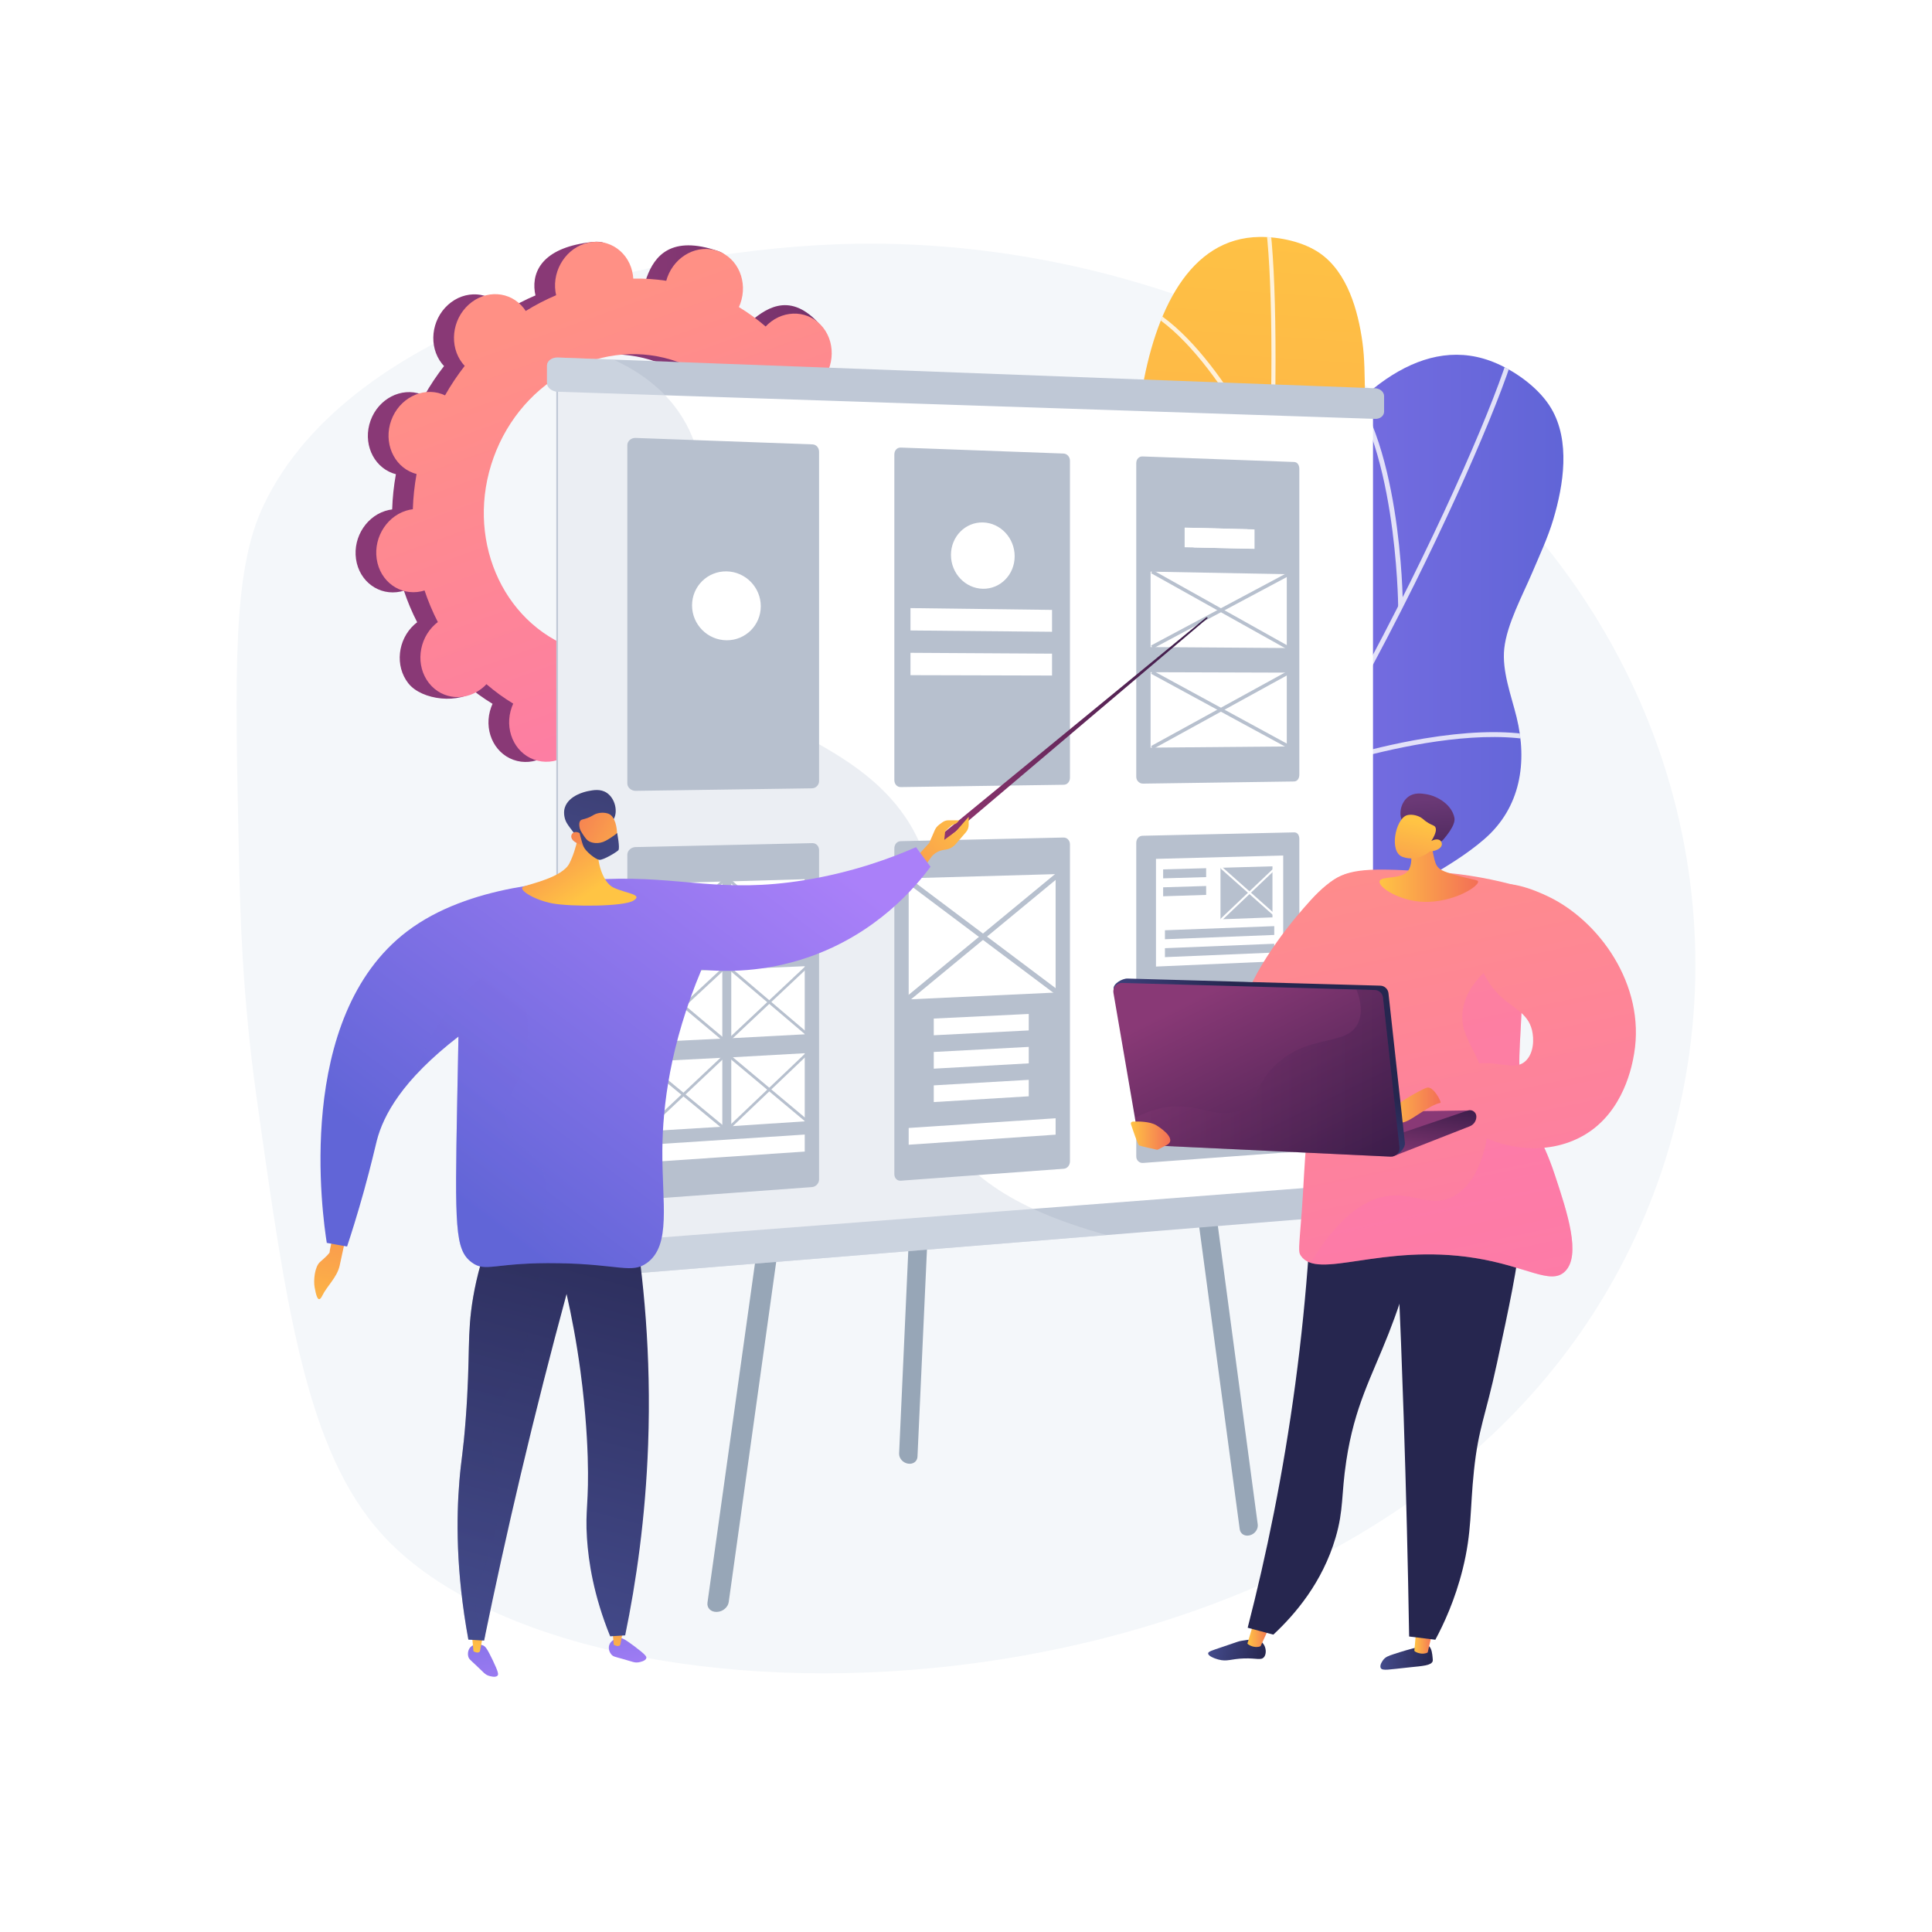 <svg xmlns="http://www.w3.org/2000/svg" xmlns:xlink="http://www.w3.org/1999/xlink" x="0px" y="0px" viewBox="0 0 3710 3710" style="enable-background:new 0 0 3710 3710;" xml:space="preserve"><g id="Background">	<g>		<g>			<rect style="fill:#FFFFFF;" width="3710" height="3710"></rect>		</g>	</g></g><g id="Illustration">	<g>		<path style="fill:#F4F7FA;" d="M2994.5,2613.834c-566.356,724.433-1892.698,736.064-2259.87,333.668   c-146.542-160.578-185.234-436.373-242.109-841.483c-27.38-195.013-31.3-352.207-33.625-460.058   c-8.016-366.869-12.006-550.321,47.053-675.125c169.168-357.247,756.83-496.29,1136.669-502.74   c26.51-0.458,53.265-0.282,80.228,0.529c444.763,13.252,946.646,198.396,1256.178,594.025   c31.995,40.814,61.872,83.884,89.46,129.245C3351.019,1656.5,3303.478,2218.663,2994.5,2613.834z"></path>		<g>							<linearGradient id="SVGID_1_" gradientUnits="userSpaceOnUse" x1="692.748" y1="888.523" x2="-481.724" y2="556.172" gradientTransform="matrix(0.945 -0.327 0.327 0.945 1503.74 284.833)">				<stop offset="0" style="stop-color:#311944"></stop>				<stop offset="1" style="stop-color:#893976"></stop>			</linearGradient>			<path style="fill:url(#SVGID_1_);" d="M1515.95,1184.464c38.68,13.998,82.324-8.604,97.482-50.486    c15.158-41.882-3.911-87.183-42.59-101.182c-2.004-0.726-4.028-1.293-6.053-1.826c4.077-22.644,6.469-45.253,7.18-67.665    c2.086-0.263,4.175-0.556,6.28-1.008c41.077-8.818,69.339-51.041,63.127-94.313c-6.212-43.272-44.548-71.202-85.624-62.385    c-2.148,0.462-4.237,1.067-6.311,1.705c-6.986-20.962-15.516-41.229-25.518-60.629c1.773-1.354,3.531-2.743,5.228-4.272    c32.466-29.27,37.776-79.804,11.858-112.868c-25.919-33.065-73.25-36.139-105.716-6.869c-1.664,1.5-3.207,3.089-4.728,4.696    c-15.946-13.787-33.109-26.269-51.379-37.339c0.934-2.064,1.841-4.15,2.626-6.32c15.158-41.882,36.007-88.161-2.887-101.552    c-89.974-30.979-122.025,8.974-137.185,50.856c-0.784,2.17-1.423,4.353-2.026,6.536c-21.124-3.187-42.3-4.581-63.376-4.194    c-0.139-2.207-0.309-4.415-0.627-6.633c-6.213-43.269,3.767-68.329-38.022-64.005c-91.128,9.429-116.941,52.667-110.729,95.935    c0.324,2.262,0.787,4.455,1.283,6.629c-20.102,8.504-39.627,18.616-58.411,30.253c-1.185-1.818-2.404-3.62-3.758-5.35    c-25.918-33.064-73.249-36.138-105.717-6.866c-32.467,29.273-37.776,79.804-11.858,112.868c1.327,1.695,2.746,3.256,4.18,4.793    c-13.797,17.676-26.43,36.579-37.789,56.587c-1.897-0.888-3.816-1.747-5.82-2.472c-38.679-13.999-82.324,8.604-97.482,50.486    c-15.158,41.882,3.91,87.183,42.589,101.182c2.004,0.725,4.029,1.293,6.054,1.825c-4.078,22.644-6.47,45.253-7.181,67.665    c-2.086,0.263-4.176,0.556-6.279,1.005c-41.077,8.82-69.34,51.044-63.128,94.316c6.213,43.271,44.549,71.199,85.625,62.382    c2.146-0.46,4.237-1.064,6.31-1.703c6.985,20.962,15.515,41.229,25.519,60.63c-1.772,1.353-3.532,2.742-5.228,4.272    c-32.468,29.27-37.776,79.804-11.858,112.869c25.918,33.065,99.206,40.882,131.672,11.612c1.664-1.5-22.75-7.832-21.229-9.439    c15.946,13.786,33.11,26.269,51.38,37.34c-0.933,2.063-1.841,4.15-2.626,6.319c-15.158,41.881,3.91,87.183,42.59,101.182    c38.68,13.999,82.324-8.605,97.482-50.486c0.785-2.17,1.423-4.353,2.026-6.537c21.124,3.187,42.3,4.581,63.376,4.194    c0.14,2.207,0.309,4.415,0.627,6.633c6.213,43.27,44.548,71.2,85.624,62.382c41.077-8.818,69.34-51.044,63.127-94.313    c-0.325-2.261-0.787-4.455-1.284-6.629c20.103-8.504,39.628-18.616,58.412-30.252c1.185,1.818,2.404,3.62,3.758,5.347    c25.918,33.064,73.249,36.141,105.716,6.868c32.468-29.272,37.776-79.804,11.858-112.871c-1.328-1.692-2.746-3.254-4.181-4.791    c13.797-17.675,26.429-36.579,37.789-56.587C1512.028,1182.88,1513.946,1183.739,1515.95,1184.464z M1062.859,1246.114    c-140.437-50.828-209.668-215.304-154.631-367.368c55.036-152.066,213.498-234.134,353.934-183.306    c140.437,50.828,209.668,215.304,154.632,367.368C1361.758,1214.874,1203.296,1296.942,1062.859,1246.114z"></path>							<linearGradient id="SVGID_00000124149011653635884280000013989393995593244048_" gradientUnits="userSpaceOnUse" x1="723.331" y1="1614.14" x2="-421.929" y2="1290.055" gradientTransform="matrix(0.993 -0.122 0.122 0.993 1487.784 -344.55)">				<stop offset="0" style="stop-color:#311944"></stop>				<stop offset="1" style="stop-color:#893976"></stop>			</linearGradient>			<path style="fill:url(#SVGID_00000124149011653635884280000013989393995593244048_);" d="M1578.25,962.299    c41.076-8.819,69.338-51.044,63.127-94.315c-6.212-43.271-44.548-71.202-85.624-62.383c-2.148,0.461-4.237,1.067-6.311,1.704    c-6.985-20.963-15.516-41.228-25.518-60.629c1.773-1.352,3.531-2.743,5.228-4.273c32.467-29.27,69.019-94.837,39.846-125.067    c-55.369-57.376-101.238-23.94-133.704,5.33c-1.664,1.5-3.207,3.089-4.727,4.695c-15.947-13.786-33.11-26.268-51.38-37.339    c0.934-2.064,1.841-4.149,2.626-6.318c8.25-22.795,6.298-46.565-3.372-65.787c-26.881,64.634-53.269,129.464-79.009,194.55    c114.959,64.28,167.281,212.411,117.362,350.342c-42.302,116.884-145.718,192.326-255.075,197.938    c-3.291,13.136-6.486,26.33-10.135,39.388c-9.901,35.436-21.799,70.413-33.723,105.349c10.286,0.657,20.567,0.905,30.822,0.718    c0.141,2.209,0.31,4.417,0.628,6.634c6.213,43.27,37.088,76.881,111.867,63.618c41.367-7.337,43.097-52.278,36.884-95.549    c-0.325-2.261-0.786-4.454-1.282-6.628c20.102-8.504,39.627-18.617,58.411-30.253c1.185,1.819,2.404,3.62,3.759,5.347    c25.919,33.066,102.44,39.046,134.908,9.774c32.467-29.272,8.584-82.708-17.334-115.774c-1.328-1.694-2.746-3.256-4.18-4.793    c13.797-17.675,26.429-36.578,37.789-56.585c1.897,0.889,3.816,1.748,5.82,2.47c38.68,14.001,82.324-8.604,97.483-50.486    c15.157-41.88-3.91-87.183-42.59-101.181c-2.004-0.725-4.028-1.293-6.054-1.825c4.077-22.644,6.469-45.254,7.181-67.664    C1574.056,963.043,1576.145,962.75,1578.25,962.299z"></path>							<linearGradient id="SVGID_00000157307043508426512890000018149904944527358367_" gradientUnits="userSpaceOnUse" x1="-513.617" y1="166.684" x2="-496.057" y2="1584.671" gradientTransform="matrix(0.945 -0.327 0.327 0.945 1503.74 284.833)">				<stop offset="0" style="stop-color:#FF9085"></stop>				<stop offset="1" style="stop-color:#FB6FBB"></stop>			</linearGradient>			<path style="fill:url(#SVGID_00000157307043508426512890000018149904944527358367_);" d="M1595.455,805.231    c-2.147,0.463-4.238,1.067-6.312,1.705c-6.985-20.962-15.516-41.23-25.519-60.628c1.774-1.353,3.531-2.744,5.229-4.274    c32.467-29.268,37.776-79.802,11.856-112.868c-25.917-33.065-73.248-36.139-105.716-6.869c-1.663,1.502-3.207,3.089-4.727,4.695    c-15.945-13.787-33.108-26.267-51.378-37.339c0.934-2.064,1.841-4.151,2.626-6.319c15.159-41.882-3.909-87.183-42.59-101.182    c-38.679-14-82.324,8.604-97.481,50.486c-0.786,2.17-1.424,4.354-2.027,6.537c-21.124-3.187-42.301-4.581-63.375-4.194    c-0.14-2.209-0.31-4.415-0.627-6.633c-6.214-43.269-44.549-71.2-85.625-62.383c-41.077,8.818-69.341,51.045-63.129,94.312    c0.326,2.262,0.789,4.455,1.284,6.63c-20.103,8.505-39.627,18.617-58.412,30.253c-1.184-1.819-2.403-3.62-3.758-5.35    c-25.919-33.064-73.249-36.139-105.716-6.867c-32.469,29.273-37.777,79.805-11.858,112.869c1.328,1.694,2.746,3.258,4.181,4.793    c-13.798,17.676-26.431,36.579-37.79,56.589c-1.897-0.889-3.814-1.749-5.82-2.473c-38.679-14-82.322,8.604-97.481,50.485    c-15.159,41.883,3.91,87.185,42.59,101.182c2.003,0.727,4.028,1.295,6.053,1.826c-4.076,22.645-6.469,45.254-7.181,67.666    c-2.085,0.263-4.176,0.555-6.279,1.005c-41.076,8.82-69.339,51.043-63.128,94.315c6.212,43.272,44.549,71.2,85.624,62.382    c2.147-0.459,4.237-1.064,6.311-1.703c6.986,20.964,15.516,41.23,25.518,60.631c-1.772,1.353-3.532,2.742-5.226,4.271    c-32.468,29.271-37.777,79.805-11.858,112.869c25.918,33.064,73.248,36.139,105.714,6.869c1.665-1.502,3.208-3.09,4.729-4.696    c15.947,13.786,33.109,26.269,51.378,37.339c-0.931,2.065-1.841,4.151-2.626,6.32c-15.157,41.882,3.909,87.183,42.59,101.182    c38.679,13.999,82.324-8.604,97.481-50.486c0.787-2.169,1.425-4.352,2.028-6.535c21.124,3.187,42.3,4.579,63.376,4.192    c0.14,2.21,0.308,4.416,0.627,6.635c6.212,43.268,44.547,71.2,85.624,62.382c41.075-8.818,69.339-51.043,63.126-94.313    c-0.324-2.261-0.787-4.455-1.284-6.63c20.103-8.503,39.63-18.616,58.413-30.252c1.183,1.816,2.403,3.62,3.759,5.346    c25.918,33.064,73.247,36.142,105.714,6.87c32.47-29.271,37.777-79.803,11.859-112.871c-1.327-1.691-2.746-3.253-4.182-4.792    c13.798-17.674,26.43-36.577,37.791-56.586c1.896,0.887,3.815,1.748,5.819,2.472c38.679,14,82.324-8.604,97.481-50.486    c15.159-41.883-3.909-87.183-42.59-101.182c-2.004-0.725-4.027-1.293-6.053-1.825c4.077-22.643,6.469-45.254,7.181-67.666    c2.087-0.262,4.175-0.555,6.28-1.007c41.077-8.819,69.338-51.041,63.127-94.313    C1674.866,824.343,1636.53,796.413,1595.455,805.231z M1456.495,1062.439c-55.035,152.064-213.498,234.133-353.934,183.306    c-140.437-50.829-209.669-215.304-154.632-367.369c55.037-152.065,213.498-234.133,353.934-183.304    C1442.301,745.898,1511.532,910.374,1456.495,1062.439z"></path>		</g>		<g>			<g>				<g>					<defs>						<path id="SVGID_00000138537166267120385350000014241613868617699238_" d="M2534.635,486.301       c-31.62-22.063-77.627-31.717-115.812-31.288c-270.686,3.042-263.745,568.787-212.171,691.113s28.24,165.803-178.305,248.985       c-206.544,83.182-94.464,201.468-62.543,273.404c31.921,71.935,88.213,130.292-60.251,216.572       c-148.464,86.28-91.025,127.461-91.025,127.461s308.885,268.054,285.48,176.031s-6.466-235.267,248.125-266.957       c109.658-13.65,273.854-79.985,301.488-200.874c6.435-28.15,9.037-70.554,0.095-98.407       c-12.406-38.639-40.811-67.556-58.214-103.452c-40.556-83.653,38.158-153.822,81.704-215.538       c22.734-32.22,45.393-65.213,61.875-101.174c34.22-74.661,12.928-149.97-36.125-212.173       c-23.522-29.828-55.359-60.911-67.579-97.789c-13.126-39.616-9.116-95.544-10.202-137.32       c-0.852-32.762-0.417-65.505-4.935-98.048C2607.837,596.314,2587.495,523.186,2534.635,486.301z"></path>					</defs>											<linearGradient id="SVGID_00000029014099908206831530000005984272510660160438_" gradientUnits="userSpaceOnUse" x1="2362.117" y1="331.747" x2="2122.541" y2="3818.872">						<stop offset="0" style="stop-color:#FFC444"></stop>						<stop offset="0.996" style="stop-color:#F36F56"></stop>					</linearGradient>											<use xlink:href="#SVGID_00000138537166267120385350000014241613868617699238_" style="overflow:visible;fill:url(#SVGID_00000029014099908206831530000005984272510660160438_);"></use>					<clipPath id="SVGID_00000109752275343021734450000017260330396910967703_">						<use xlink:href="#SVGID_00000138537166267120385350000014241613868617699238_" style="overflow:visible;"></use>					</clipPath>					<g style="opacity:0.8;clip-path:url(#SVGID_00000109752275343021734450000017260330396910967703_);">						<g>							<path style="fill:#FFFFFF;" d="M1805.559,2177.973c-1.787,0.814-3.946,0.204-5.024-1.503        c-1.178-1.864-0.623-4.331,1.242-5.508c1.144-0.724,115.919-73.677,241.199-188.591        c115.436-105.885,263.668-270.07,314.287-450.937c42.277-151.059,71.907-397.473,81.294-676.059        c8.416-249.81-2.078-433.193-17.086-466.164c-0.914-2.008-0.028-4.375,1.98-5.288c2.008-0.914,4.375-0.028,5.288,1.98        c17.555,38.568,25.374,244.904,17.798,469.741c-9.407,279.196-39.144,526.295-81.584,677.941        c-51.139,182.721-200.442,348.158-316.685,454.767c-125.796,115.369-241.077,188.633-242.226,189.359        C1805.885,2177.812,1805.723,2177.898,1805.559,2177.973z"></path>						</g>						<g>							<path style="fill:#FFFFFF;" d="M2442.057,903.381c-1.997,0.909-4.14,0.507-5.063-1.486        c-1.223-2.639-123.713-264.308-258.092-314.621c-2.065-0.772-3.06-2.957-2.286-5.021c0.773-2.066,3.1-3.054,5.166-2.28        c137.451,51.46,257.397,307.638,262.446,318.537c0.926,2-0.139,3.946-2.146,4.86        C2442.073,903.374,2442.064,903.378,2442.057,903.381z"></path>						</g>						<g>							<path style="fill:#FFFFFF;" d="M2418.85,1220.41c-1.49,0.678-3.31,0.39-4.518-0.853c-1.537-1.581-1.501-4.11,0.08-5.646        c0.685-0.666,69.571-67.327,156.532-125.66c117.499-78.815,210.294-105.744,275.813-80.041        c2.053,0.805,3.064,3.123,2.259,5.176c-0.808,2.053-3.123,3.064-5.176,2.259        c-150.738-59.134-421.149,201.355-423.863,203.993C2419.64,1219.968,2419.257,1220.225,2418.85,1220.41z"></path>						</g>						<g>							<path style="fill:#FFFFFF;" d="M2149.83,1886.63c-0.39,0.178-0.816,0.294-1.267,0.338c-2.194,0.215-4.147-1.391-4.361-3.586        c-0.114-1.154-11.674-116.794-45.938-236.821c-31.416-110.048-88.817-246.415-183.879-271.114        c-2.135-0.555-3.415-2.734-2.86-4.869c0.553-2.135,2.735-3.417,4.869-2.86c79.267,20.596,143.051,113.71,189.578,276.755        c34.448,120.711,46.064,236.974,46.177,238.135C2152.319,1884.35,2151.341,1885.942,2149.83,1886.63z"></path>						</g>						<g>							<path style="fill:#FFFFFF;" d="M2298.891,1686.029c-1.564,0.712-3.47,0.351-4.658-1.007c-1.452-1.66-1.284-4.182,0.376-5.634        c12.033-10.524,296.062-257.589,415.686-246.051c2.196,0.212,3.804,2.163,3.592,4.357c-0.212,2.196-2.162,3.805-4.357,3.592        c-116.238-11.209-406.742,241.558-409.663,244.112C2299.565,1685.662,2299.237,1685.871,2298.891,1686.029z"></path>						</g>					</g>				</g>			</g>			<g>				<g>					<defs>						<path id="SVGID_00000085971063763529870920000003234525540377146291_" d="M2978.805,784.257       c-22.112-37.36-64.757-68.713-104.088-86.086c-278.814-123.148-535.601,459.857-539.81,609.272       c-4.209,149.415-48.402,183.086-298.866,171.983s-190.783,162.397-191.627,251.006       c-0.844,88.608,29.622,174.669-162.767,193.835c-192.39,19.166-152.737,88.16-152.737,88.16s191.503,418.782,210.443,313.56       s103.117-244.114,378.801-157.831c118.743,37.163,317.951,45.775,402.66-65.219c19.726-25.846,42.172-68.087,46-100.802       c5.311-45.383-10.309-88.267-11.399-133.171c-2.54-104.644,110.855-139.835,184.27-182.768       c38.327-22.414,76.937-45.655,110.603-74.819c69.895-60.549,83.204-147.657,61.951-234.283       c-10.191-41.539-28.318-88.243-23.639-131.736c5.028-46.72,35.226-102.165,53.6-145.482       c14.409-33.971,30.129-67.323,40.679-102.78C3002.504,931.143,3015.77,846.713,2978.805,784.257z"></path>					</defs>											<linearGradient id="SVGID_00000160887063552360242150000014974250752409614466_" gradientUnits="userSpaceOnUse" x1="1525.531" y1="1512.082" x2="3002.2" y2="1512.082">						<stop offset="0" style="stop-color:#AA80F9"></stop>						<stop offset="0.996" style="stop-color:#6165D7"></stop>					</linearGradient>											<use xlink:href="#SVGID_00000085971063763529870920000003234525540377146291_" style="overflow:visible;fill:url(#SVGID_00000160887063552360242150000014974250752409614466_);"></use>					<clipPath id="SVGID_00000039836052108022073800000000911074502761682619_">						<use xlink:href="#SVGID_00000085971063763529870920000003234525540377146291_" style="overflow:visible;"></use>					</clipPath>					<g style="opacity:0.8;clip-path:url(#SVGID_00000039836052108022073800000000911074502761682619_);">						<g>							<path style="fill:#FFFFFF;" d="M1442.555,2177.769c-2.211,0-4.139-1.632-4.448-3.884c-0.338-2.46,1.382-4.729,3.842-5.065        c1.51-0.208,153.159-21.431,335.148-80.755c167.689-54.662,396.181-153.772,532.422-315.509        c113.789-135.082,259.096-373.782,398.666-654.894c125.153-252.076,199.939-444.899,199.939-485.688        c0-2.483,2.012-4.496,4.496-4.496c2.483,0,4.496,2.012,4.496,4.496c0,47.713-88.236,262.809-200.878,489.686        c-139.875,281.728-285.612,521.08-399.841,656.688c-137.639,163.395-367.813,263.288-536.666,318.316        c-182.729,59.549-335.042,80.854-336.559,81.062C1442.964,2177.756,1442.758,2177.769,1442.555,2177.769z"></path>						</g>						<g>							<path style="fill:#FFFFFF;" d="M2689.38,1166.56c-2.47,0-4.48-0.447-4.496-2.92c-0.022-3.275-3.489-328.084-117.73-442.327        c-1.756-1.755-1.756-4.216,0-5.971c1.756-1.756,4.601-1.563,6.357,0.193c116.853,116.852,120.275,434.425,120.364,447.949        c0.016,2.482-1.983,3.075-4.467,3.075C2689.399,1166.56,2689.389,1166.56,2689.38,1166.56z"></path>						</g>						<g>							<path style="fill:#FFFFFF;" d="M2517.715,1482.552c-1.844,0-3.574-1.144-4.232-2.981c-0.837-2.337,0.379-4.911,2.716-5.749        c1.013-0.363,102.701-36.543,219.028-55.757c157.175-25.959,264.832-10.271,319.985,46.632        c1.728,1.783,1.683,4.629-0.1,6.357c-1.785,1.727-4.629,1.683-6.357-0.099c-126.89-130.913-525.512,9.895-529.523,11.332        C2518.731,1482.467,2518.219,1482.552,2517.715,1482.552z"></path>						</g>						<g>							<path style="fill:#FFFFFF;" d="M1931.26,2039.795c-0.483,0-0.973-0.079-1.456-0.244c-2.349-0.803-3.602-3.36-2.797-5.709        c0.421-1.235,42.517-125.134,63.392-264.119c19.14-127.43,23.925-293.952-61.971-363.607        c-1.929-1.564-2.224-4.395-0.66-6.324c1.563-1.93,4.396-2.226,6.324-0.66c71.624,58.081,93.555,183.256,65.181,372.045        c-21.005,139.771-63.334,264.334-63.76,265.577C1934.875,2038.62,1933.129,2039.795,1931.26,2039.795z"></path>						</g>						<g>							<path style="fill:#FFFFFF;" d="M2177.589,1903.754c-1.935,0-3.72-1.259-4.304-3.205c-0.714-2.378,0.635-4.885,3.013-5.598        c17.24-5.172,423.555-125.871,540.763-58.247c2.151,1.241,2.889,3.991,1.648,6.141c-1.241,2.151-3.991,2.89-6.141,1.648        c-113.89-65.707-529.501,57.815-533.685,59.069C2178.451,1903.692,2178.016,1903.754,2177.589,1903.754z"></path>						</g>					</g>				</g>			</g>		</g>		<g>			<g>				<g>					<path style="fill:#97A6B7;" d="M1627.628,1300.495l-0.66-0.075c-10.668-1.203-20.437,5.74-21.803,15.508L1358.558,3077.52      c-1.423,10.156,6.434,18.128,17.531,17.806l0.686-0.02c11.074-0.322,21.187-8.793,22.598-18.916l245.061-1756.091      C1645.793,1310.559,1638.277,1301.695,1627.628,1300.495z"></path>					<path style="fill:#97A6B7;" d="M2415.219,2927.303l-215.715-1614.612c-1.241-9.297-10.132-15.839-19.866-14.607l-0.603,0.077      c-9.754,1.234-16.66,9.796-15.409,19.121l216.991,1619.256c1.204,8.99,9.81,14.23,19.21,11.708l0.581-0.156      C2409.792,2945.572,2416.415,2936.268,2415.219,2927.303z"></path>					<path style="fill:#97A6B7;" d="M1726.553,2791.05l73.756-1626.996c0.424-9.368,8.709-16.645,18.515-16.249l0.608,0.025      c9.825,0.396,17.454,8.336,17.023,17.734l-74.622,1631.731c-0.413,9.059-8.529,15.015-18.114,13.305l-0.593-0.106      C1733.557,2808.786,1726.145,2800.083,1726.553,2791.05z"></path>				</g>				<g>					<polygon style="fill:#BFC8D6;" points="2633.12,785.571 2633.12,2311.581 2053.25,2357.347 1068.27,2435.136 1068.27,730.815       1241.519,736.846      "></polygon>					<polygon style="fill:#FFFFFF;" points="2636.562,778.48 2636.562,2304.49 2056.691,2350.256 1071.712,2428.045       1071.712,723.724 1244.961,729.755      "></polygon>					<g>						<path style="fill:#BFC8D6;" d="M2657.881,760.578v29.924c0,7.979-7.813,14.195-17.025,13.858l-6.069-0.187l-1357.18-45.093       l-204.624-6.779l-1.261-0.038c-11.504-0.373-21.329-7.902-21.329-16.815V701.89c0-8.915,9.46-15.767,20.966-15.356       l106.569,4.007l1462.823,55.018C2649.963,745.897,2657.881,752.638,2657.881,760.578z"></path>						<path style="fill:#BFC8D6;" d="M2657.881,2284.115v29.924c0,7.977-7.813,15.02-17.025,15.768l-515.374,41.834l-1053.577,85.58       c-11.504,0.936-21.513-5.543-21.513-14.456v-33.558c0-8.913,9.46-16.854,20.966-17.715l1.292-0.075l911.276-70.037       l650.319-49.961l6.585-0.411C2650.042,2270.296,2657.881,2276.175,2657.881,2284.115z"></path>					</g>				</g>				<path style="opacity:0.5;fill:#D8DEE8;" d="M2124.992,2371.641l-1053.332,85.58c-11.504,0.936-21.268-5.543-21.268-14.456     v-33.558c0-8.913,8.886-16.854,20.392-17.715l0.928-0.075V752.301l-0.626-0.038c-11.504-0.373-20.694-7.902-20.694-16.815     V701.89c0-8.915,9.46-15.767,20.966-15.356l106.569,4.007c22.839,10.413,45.479,23.258,66.37,39.214     c11.548,8.802,22.674,18.538,33.012,29.326c41.002,42.846,70.397,102.02,73.599,183.741     c9.992,255.128-35.324,307.3,38.854,374.677c10.078,9.14,22.368,18.54,37.291,28.764c4.325,2.959,8.827,5.993,13.585,9.102     c65.137,42.584,159.214,78.687,234.13,143.068c64.489,55.431,114.795,131.759,120.286,251.196     c2.12,45.616-2.291,97.563-14.965,157.001c-3.502,16.367-6.184,32.135-8.131,47.341c-3.373,26.515-4.454,51.347-3.546,74.567     c0.735,17.79,2.596,34.607,5.58,50.599c4.627,25.092,11.937,48.052,21.409,69.099c8.608,19.101,18.989,36.591,30.883,52.659     c40.096,54.231,96.931,92.32,157.745,120.485c23.658,11.013,47.967,20.488,72.103,28.876     C2079.445,2358.309,2102.631,2365.35,2124.992,2371.641z"></path>			</g>			<g>				<path style="fill:#B7C0CE;" d="M2054.628,884.77c0-7.389-5.387-13.586-12.399-13.842l-312.394-11.455     c-7.376-0.269-12.442,5.648-12.442,13.238v625.157c0,7.589,4.99,13.661,12.366,13.556l312.968-4.461     c7.012-0.1,11.901-6.168,11.901-13.557V884.77z"></path>				<path style="fill:#FFFFFF;" d="M1948.441,1068.187c0,35.002-27.176,62.953-60.861,62.427     c-33.865-0.528-61.45-29.608-61.45-64.949c0-35.341,27.586-63.283,61.45-62.415     C1921.265,1004.113,1948.441,1033.184,1948.441,1068.187z"></path>				<g>					<polygon style="fill:#FFFFFF;" points="2020.217,1213.205 1748.364,1210.666 1748.364,1167.739 2020.217,1171.199      "></polygon>					<polygon style="fill:#FFFFFF;" points="2020.217,1297.216 1748.364,1296.52 1748.364,1253.593 2020.217,1255.211      "></polygon>				</g>				<path style="fill:#B7C0CE;" d="M2054.628,1621.408c0-7.389-5.388-13.252-12.4-13.096l-312.614,6.996     c-7.376,0.165-12.221,6.447-12.221,14.036v625.157c0,7.589,4.99,13.305,12.366,12.766l312.968-22.918     c7.012-0.512,11.901-6.917,11.901-14.306V1621.408z"></path>				<g>					<polygon style="fill:#FFFFFF;" points="1975.481,1978.714 1793.099,1988.003 1793.099,1955.929 1975.481,1947.092      "></polygon>					<polygon style="fill:#FFFFFF;" points="1975.481,2041.958 1793.099,2052.151 1793.099,2020.077 1975.481,2010.336      "></polygon>					<polygon style="fill:#FFFFFF;" points="1975.481,2105.202 1793.099,2116.3 1793.099,2084.225 1975.481,2073.58      "></polygon>				</g>				<g>					<polygon style="fill:#FFFFFF;" points="2027.099,1905.994 1744.923,1919.121 1744.923,1686.537 2027.099,1678.584      "></polygon>					<g>						<g>							<polygon style="fill:#B7C0CE;" points="2029.725,1911.611 1738.945,1693.326 1742.178,1683.389 2032.814,1901.844        "></polygon>						</g>						<g>							<polygon style="fill:#B7C0CE;" points="1742.178,1924.969 1738.945,1915.271 2029.725,1675.442 2032.814,1684.979        "></polygon>						</g>					</g>				</g>				<polygon style="fill:#FFFFFF;" points="2027.099,2178.886 1744.923,2198.222 1744.923,2166.018 2027.099,2147.398     "></polygon>				<g>					<path style="fill:#B7C0CE;" d="M1572.864,867.706c0-7.673-5.169-14.098-12.73-14.374l-339.854-12.365      c-7.969-0.291-15.622,5.868-15.622,13.757v649.835c0,7.889,7.874,14.192,15.843,14.079l338.673-4.823      c7.561-0.108,13.689-6.42,13.689-14.093V867.706z"></path>					<path style="fill:#FFFFFF;" d="M1460.913,1164.182c0,36.353-29.317,65.603-65.662,65.329      c-36.547-0.275-66.323-30.265-66.323-66.984c0-36.719,29.776-65.963,66.323-65.321      C1431.596,1097.844,1460.913,1127.829,1460.913,1164.182z"></path>					<path style="fill:#B7C0CE;" d="M1572.864,1632.643c0-7.673-5.425-13.752-12.986-13.583l-339.728,7.558      c-7.969,0.178-15.492,6.72-15.492,14.609v649.835c0,7.889,7.874,13.812,15.843,13.23l338.673-24.738      c7.561-0.552,13.689-7.219,13.689-14.892V1632.643z"></path>					<g>						<polygon style="fill:#FFFFFF;" points="1387.041,1825.233 1228.747,1830.942 1228.747,1697.011 1387.041,1692.836       "></polygon>						<g>							<g>								<polygon style="fill:#B7C0CE;" points="1387.167,1828.867 1235.033,1699.429 1236.706,1693.639 1388.802,1823.127                  "></polygon>							</g>							<g>								<polygon style="fill:#B7C0CE;" points="1236.706,1834.573 1235.033,1828.892 1387.167,1689.522 1388.802,1695.156                  "></polygon>							</g>						</g>						<polygon style="fill:#FFFFFF;" points="1545.335,1819.093 1404.247,1824.672 1404.247,1692.42 1545.335,1688.334       "></polygon>						<g>							<g>								<polygon style="fill:#B7C0CE;" points="1550.158,1822.687 1401.781,1694.795 1403.413,1689.078 1551.753,1817.018                  "></polygon>							</g>							<g>								<polygon style="fill:#B7C0CE;" points="1403.413,1828.251 1401.781,1822.64 1550.158,1685.063 1551.753,1690.628                  "></polygon>							</g>						</g>					</g>					<g>						<polygon style="fill:#FFFFFF;" points="1387.041,1994.406 1228.747,2002.076 1228.747,1868.145 1387.041,1862.01       "></polygon>						<g>							<g>								<polygon style="fill:#B7C0CE;" points="1387.167,1998.028 1235.033,1870.54 1236.706,1864.729 1388.802,1992.267                  "></polygon>							</g>							<g>								<polygon style="fill:#B7C0CE;" points="1236.706,2005.663 1235.033,2000.003 1387.167,1858.683 1388.802,1864.296                  "></polygon>							</g>						</g>						<polygon style="fill:#FFFFFF;" points="1545.335,1986.174 1404.247,1993.661 1404.247,1861.408 1545.335,1855.415       "></polygon>						<g>							<g>								<polygon style="fill:#B7C0CE;" points="1550.158,1989.757 1401.781,1863.768 1403.413,1858.03 1551.753,1984.068                  "></polygon>							</g>							<g>								<polygon style="fill:#B7C0CE;" points="1403.413,1997.203 1401.781,1991.614 1550.158,1852.134 1551.753,1857.678                  "></polygon>							</g>						</g>					</g>					<g>						<polygon style="fill:#FFFFFF;" points="1387.041,2163.58 1228.747,2173.21 1228.747,2039.279 1387.041,2031.183       "></polygon>						<g>							<g>								<polygon style="fill:#B7C0CE;" points="1387.167,2167.188 1235.033,2041.652 1236.706,2035.818 1388.802,2161.406                  "></polygon>							</g>							<g>								<polygon style="fill:#B7C0CE;" points="1236.706,2176.753 1235.033,2171.115 1387.167,2027.843 1388.802,2033.435                  "></polygon>							</g>						</g>						<polygon style="fill:#FFFFFF;" points="1545.335,2153.255 1404.247,2162.649 1404.247,2030.397 1545.335,2022.496       "></polygon>						<g>							<g>								<polygon style="fill:#B7C0CE;" points="1550.158,2156.827 1401.781,2032.741 1403.413,2026.982 1551.753,2151.118                  "></polygon>							</g>							<g>								<polygon style="fill:#B7C0CE;" points="1403.413,2166.156 1401.781,2160.587 1550.158,2019.204 1551.753,2024.728                  "></polygon>							</g>						</g>					</g>					<polygon style="fill:#FFFFFF;" points="1545.335,2211.37 1228.747,2232.735 1228.747,2199.252 1545.335,2178.68      "></polygon>				</g>				<g>					<path style="fill:#B7C0CE;" d="M2495.098,1611.038c0-7.127-3.445-12.787-9.969-12.641l-291.207,6.507      c-6.85,0.153-11.971,6.206-11.971,13.52v602.429c0,7.313,6.041,12.836,12.891,12.336l290.046-21.303      c6.524-0.477,10.21-6.64,10.21-13.768V1611.038z"></path>					<path style="fill:#B7C0CE;" d="M2495.098,900.491c0-7.127-3.445-13.098-9.969-13.336l-291.235-10.648      c-6.85-0.25-11.944,5.478-11.944,12.791v602.429c0,7.313,6.041,13.163,12.891,13.065l290.046-4.149      c6.524-0.093,10.21-5.946,10.21-13.073V900.491z"></path>					<polygon style="fill:#FFFFFF;" points="2409.069,1053.954 2274.863,1050.874 2274.863,1013.139 2409.069,1016.636      "></polygon>					<polygon style="fill:#FFFFFF;" points="2471.01,1244.387 2209.481,1242.551 2209.481,1097.724 2471.01,1102.631      "></polygon>					<polygon style="fill:#FFFFFF;" points="2471.01,1433.395 2209.481,1435.655 2209.481,1290.827 2471.01,1291.639      "></polygon>					<polygon style="fill:#FFFFFF;" points="2395.304,1053.648 2292.069,1051.257 2292.069,1013.572 2395.304,1016.291      "></polygon>					<g>						<g>							<polygon style="fill:#B7C0CE;" points="2472.705,1247.373 2210.563,1100.803 2213.474,1094.705 2475.494,1241.371        "></polygon>						</g>						<g>							<polygon style="fill:#B7C0CE;" points="2213.474,1245.633 2210.563,1239.461 2472.705,1099.609 2475.494,1105.683        "></polygon>						</g>					</g>					<g>						<g>							<polygon style="fill:#B7C0CE;" points="2472.705,1436.361 2210.563,1293.883 2213.474,1287.74 2475.494,1430.316        "></polygon>						</g>						<g>							<polygon style="fill:#B7C0CE;" points="2213.474,1438.668 2210.563,1432.541 2472.705,1288.598 2475.494,1294.628        "></polygon>						</g>					</g>					<polygon style="fill:#FFFFFF;" points="2474.451,2148.718 2209.481,2166.689 2209.481,2135.654 2474.451,2118.349      "></polygon>					<g>						<polygon style="fill:#FFFFFF;" points="2464.128,1845.422 2219.805,1856.072 2219.805,1649.284 2464.128,1642.808       "></polygon>						<g>							<g>								<polygon style="fill:#B7C0CE;" points="2443.481,1761.646 2343.687,1765.342 2343.687,1666.424 2443.481,1663.562                  "></polygon>								<g>									<g>										<polygon style="fill:#FFFFFF;" points="2453.175,1764.782 2343.774,1667.646 2344.974,1663.319 2454.354,1760.484                      "></polygon>									</g>									<g>										<polygon style="fill:#FFFFFF;" points="2344.974,1768.674 2343.774,1764.423 2453.175,1660.359 2454.354,1664.582                      "></polygon>									</g>								</g>							</g>							<g>								<polygon style="fill:#B7C0CE;" points="2316.157,1684.282 2233.569,1686.685 2233.569,1669.474 2316.157,1667.187                  "></polygon>								<polygon style="fill:#B7C0CE;" points="2316.157,1718.473 2233.569,1721.107 2233.569,1703.896 2316.157,1701.377                  "></polygon>							</g>						</g>						<polygon style="fill:#B7C0CE;" points="2446.922,1795.351 2237.01,1803.598 2237.01,1786.392 2446.922,1778.445       "></polygon>						<polygon style="fill:#B7C0CE;" points="2446.922,1829.165 2237.01,1838.011 2237.01,1820.805 2446.922,1812.258       "></polygon>					</g>					<g>						<polygon style="fill:#FFFFFF;" points="2464.128,2085.182 2219.805,2100.77 2219.805,1893.983 2464.128,1882.568       "></polygon>						<g>							<g>								<polygon style="fill:#B7C0CE;" points="2443.481,2001.782 2343.687,2007.52 2343.687,1908.602 2443.481,1903.698                  "></polygon>								<g>									<g>										<polygon style="fill:#FFFFFF;" points="2453.175,2004.779 2343.774,1909.808 2344.974,1905.457 2454.354,2000.458                      "></polygon>									</g>									<g>										<polygon style="fill:#FFFFFF;" points="2344.974,2010.812 2343.774,2006.585 2453.175,1900.356 2454.354,1904.556                      "></polygon>									</g>								</g>							</g>							<g>								<polygon style="fill:#B7C0CE;" points="2316.157,1927.033 2233.569,1931.082 2233.569,1913.871 2316.157,1909.938                  "></polygon>								<polygon style="fill:#B7C0CE;" points="2316.157,1961.223 2233.569,1965.504 2233.569,1948.293 2316.157,1944.128                  "></polygon>							</g>						</g>						<polygon style="fill:#B7C0CE;" points="2446.922,2035.425 2237.01,2047.931 2237.01,2030.724 2446.922,2018.518       "></polygon>						<polygon style="fill:#B7C0CE;" points="2446.922,2069.238 2237.01,2082.344 2237.01,2065.137 2446.922,2052.331       "></polygon>					</g>				</g>			</g>		</g>		<g>			<g>									<linearGradient id="SVGID_00000173139408205743894020000000699598936796422789_" gradientUnits="userSpaceOnUse" x1="2297.174" y1="1112.214" x2="1782.229" y2="1730.146">					<stop offset="0" style="stop-color:#311944"></stop>					<stop offset="1" style="stop-color:#A03976"></stop>				</linearGradient>				<polygon style="fill:url(#SVGID_00000173139408205743894020000000699598936796422789_);" points="1795.736,1612.779      2316.746,1185.295 2319.468,1186.619 1802.562,1624.5     "></polygon>									<linearGradient id="SVGID_00000070118175904509520190000006037616697357354626_" gradientUnits="userSpaceOnUse" x1="1869.411" y1="1556.54" x2="1610.547" y2="1793.135">					<stop offset="0" style="stop-color:#FFC444"></stop>					<stop offset="0.996" style="stop-color:#F36F56"></stop>				</linearGradient>				<path style="fill:url(#SVGID_00000070118175904509520190000006037616697357354626_);" d="M1763.909,1641.204l20.398-22.278     l10.618-24.564c1.834-4.243,4.755-7.928,8.469-10.682l6.095-4.522c3.496-2.593,7.734-3.993,12.086-3.993h20.001     c0,0-3.485,6.521-9.16,7.517c-5.677,0.997-17.543,14.393-17.543,14.393l-1.613,15.704l22.693-16.565l24.189-27.8v15.434     c0,5.278-1.9,10.38-5.351,14.374l-19.622,22.706c-4.844,5.606-11.511,9.325-18.827,10.503l-4.839,0.778     c-10.067,1.62-19.024,7.304-24.779,15.719l-13.798,20.184L1763.909,1641.204z"></path>			</g>							<linearGradient id="SVGID_00000182510653943990932180000011941912166756148397_" gradientUnits="userSpaceOnUse" x1="609.721" y1="2573.967" x2="670.957" y2="2164.795">				<stop offset="0" style="stop-color:#FFC444"></stop>				<stop offset="0.996" style="stop-color:#F36F56"></stop>			</linearGradient>			<path style="fill:url(#SVGID_00000182510653943990932180000011941912166756148397_);" d="M662.821,2381.406    c0,0-5.654,26.589-10.577,48.985c-4.922,22.395-24.613,39.571-33.229,57.443c-8.614,17.873-12.484-3.049-14.856-15.972    c-2.373-12.922,0-39.603,10.661-48.735c10.662-9.134,18.766-17.107,18.249-18.953c-0.517-1.846,6.847-32.614,6.847-32.614    L662.821,2381.406z"></path>			<g>									<linearGradient id="SVGID_00000009588959425555596450000017298422569374129319_" gradientUnits="userSpaceOnUse" x1="943.356" y1="3289.133" x2="893.253" y2="2994.084">					<stop offset="0" style="stop-color:#AA80F9"></stop>					<stop offset="0.996" style="stop-color:#6165D7"></stop>				</linearGradient>				<path style="fill:url(#SVGID_00000009588959425555596450000017298422569374129319_);" d="M899.166,3180.757     c-1.343-5.539-0.442-12.949,4.387-17.919c6.51-6.698,17.409-6.132,24.251-3.033c3.987,1.804,7.088,4.691,18.042,27.535     c11.579,24.143,11.528,28.036,9.665,30.238c-3.788,4.479-14.411,1.174-16.7,0.462c-7.612-2.365-9.471-5.975-25.152-20.659     C903.029,3187.427,900.391,3185.813,899.166,3180.757z"></path>									<linearGradient id="SVGID_00000005989363366113585270000008568326052616867500_" gradientUnits="userSpaceOnUse" x1="913.755" y1="3174.602" x2="930.456" y2="3000.169">					<stop offset="0" style="stop-color:#FFC444"></stop>					<stop offset="0.996" style="stop-color:#F36F56"></stop>				</linearGradient>				<path style="fill:url(#SVGID_00000005989363366113585270000008568326052616867500_);" d="M906.57,3143.02l2.653,27.984     c6.373,3.314,10.33,3.047,12.414,0l5.349-27.984H906.57z"></path>									<linearGradient id="SVGID_00000132803668535115210020000007970385387595904935_" gradientUnits="userSpaceOnUse" x1="1216.799" y1="3242.698" x2="1166.697" y2="2947.653">					<stop offset="0" style="stop-color:#AA80F9"></stop>					<stop offset="0.996" style="stop-color:#6165D7"></stop>				</linearGradient>				<path style="fill:url(#SVGID_00000132803668535115210020000007970385387595904935_);" d="M1174.157,3177.261     c-3.746-4.297-6.36-11.289-4.365-17.925c2.689-8.943,12.622-13.465,20.122-13.869c4.37-0.236,8.453,0.897,28.704,16.12     c21.402,16.09,23.152,19.568,22.514,22.381c-1.297,5.72-12.248,7.683-14.609,8.106c-7.844,1.41-11.16-0.936-31.842-6.741     C1180.66,3181.4,1177.574,3181.184,1174.157,3177.261z"></path>									<linearGradient id="SVGID_00000070832730712654530510000007136095094394827956_" gradientUnits="userSpaceOnUse" x1="1179.567" y1="3200.05" x2="1196.268" y2="3025.624">					<stop offset="0" style="stop-color:#FFC444"></stop>					<stop offset="0.996" style="stop-color:#F36F56"></stop>				</linearGradient>				<path style="fill:url(#SVGID_00000070832730712654530510000007136095094394827956_);" d="M1176.015,3130.528l2.654,27.983     c6.373,3.314,10.33,3.046,12.414,0l5.349-27.983H1176.015z"></path>									<linearGradient id="SVGID_00000052794598159975205550000009858103871463145142_" gradientUnits="userSpaceOnUse" x1="963.827" y1="3151.833" x2="1223.617" y2="2175.763">					<stop offset="0" style="stop-color:#444B8C"></stop>					<stop offset="0.996" style="stop-color:#26264F"></stop>				</linearGradient>				<path style="fill:url(#SVGID_00000052794598159975205550000009858103871463145142_);" d="M899.409,3148.497     c10.068,0.609,20.136,1.212,30.205,1.821c21.319-103.99,44.727-210.424,70.434-319.115     c28.176-119.131,57.616-234.617,87.955-346.364c9.617,42.535,19.134,92.284,26.631,148.209     c11.128,83.009,13.38,146.611,13.918,164.225c2.746,90.044-5.103,100.679-1.392,156.896     c2.918,44.199,12.49,109.138,44.536,188.011c9.597-0.587,19.196-1.164,28.794-1.746     c21.007-101.618,39.009-225.108,44.096-366.157c6.237-172.971-8.734-322.845-28.354-441.045     c-87.216,2.707-174.432,5.422-261.646,8.129c-27.225,60.784-39.628,112.762-45.915,149.312     c-12.634,73.453-4.886,109.697-14.394,234.84c-4.914,64.673-8.5,74.93-12.061,117.884     C876.313,2914.527,875.287,3017.26,899.409,3148.497z"></path>									<linearGradient id="SVGID_00000022553336713522638720000017705047418464628645_" gradientUnits="userSpaceOnUse" x1="878.287" y1="3129.066" x2="1138.078" y2="2152.996">					<stop offset="0" style="stop-color:#444B8C"></stop>					<stop offset="0.996" style="stop-color:#26264F"></stop>				</linearGradient>				<path style="opacity:0.3;fill:url(#SVGID_00000022553336713522638720000017705047418464628645_);" d="M957.367,2900.262     c7.957-84.564-22.554-82.82-8.349-155.875c13.07-67.217,40.788-78.416,61.236-164.226     c16.411-68.874,3.876-83.982,16.701-114.122c15.845-37.24,62.127-77.893,195.162-95.165     c-1.906-12.852-3.862-25.453-5.885-37.642c-87.216,2.707-174.431,5.422-261.646,8.129     c-27.225,60.784-39.628,112.762-45.915,149.312c-12.634,73.453-4.886,109.697-14.394,234.84     c-4.914,64.673-8.498,74.93-12.061,117.884c-5.902,71.131-6.927,173.864,17.194,305.101c10.068,0.609,20.137,1.212,30.205,1.821     c0.62-3.023,1.282-6.095,1.907-9.122c-5.083-8.243-9.705-17.501-13.122-27.999     C896.315,3045.35,947.424,3005.948,957.367,2900.262z"></path>			</g>			<g>									<linearGradient id="SVGID_00000005963847886424890170000004728465072596532643_" gradientUnits="userSpaceOnUse" x1="1437.064" y1="1536.823" x2="858.101" y2="2302.279">					<stop offset="0" style="stop-color:#AA80F9"></stop>					<stop offset="0.996" style="stop-color:#6165D7"></stop>				</linearGradient>				<path style="fill:url(#SVGID_00000005963847886424890170000004728465072596532643_);" d="M627.526,2386.712     c12.989,2.321,25.979,4.637,38.968,6.958c8.023-24.301,19.666-60.938,32.211-106.048c14.343-51.582,21.707-84.918,24.85-97.145     c12.502-48.646,49.061-116.901,156.81-199.986c-1.071,52.858-1.9,96.345-2.458,126.223     c-4.481,239.721-4.223,283.235,27.619,307.139c27.688,20.783,42.98-0.489,168.751,1.903     c114.703,2.18,138.846,20.572,167.974-0.489c47.269-34.18,28.909-115.324,29.649-216.698     c0.611-83.657,14.382-202.036,75.154-346.542c44.744,4.344,119.569,5.529,204.585-23.66     c132.035-45.329,207.064-135.89,235.204-173.967c-9.278-12.525-18.556-25.051-27.835-37.577     c-47.477,20.724-120.854,48.08-213.495,63.22c-160.596,26.242-234.429-7.871-383.56-1.984     c-85.891,3.393-261.316,10.318-379.945,100.206C563.85,1953.561,619.7,2337.337,627.526,2386.712z"></path>									<linearGradient id="SVGID_00000021097686044962950630000015281223276197668249_" gradientUnits="userSpaceOnUse" x1="1452.714" y1="1548.659" x2="873.751" y2="2314.117">					<stop offset="0" style="stop-color:#AA80F9"></stop>					<stop offset="0.996" style="stop-color:#6165D7"></stop>				</linearGradient>				<path style="opacity:0.3;fill:url(#SVGID_00000021097686044962950630000015281223276197668249_);" d="M1043.656,2358.877     c-6.64-37.028,13.303-52.621,2.783-94.639c-14.844-59.294-62.446-59.752-73.763-109.946     c-10.79-47.869,29.17-62.237,38.969-137.782c7.204-55.539-2.971-135.825-40.36-148.917     c-46.515-16.282-114.878,78.536-122.474,89.072c-26.281,36.451-41.554,74.093-50.491,107.728     c21.28-23.066,48.123-47.748,82.044-73.903c-1.071,52.858-1.899,96.345-2.458,126.223     c-4.481,239.721-4.223,283.235,27.62,307.139c27.687,20.783,42.981-0.489,168.75,1.903c3.596,0.071,6.847,0.196,10.267,0.294     C1057.373,2401.178,1047.064,2377.888,1043.656,2358.877z"></path>			</g>			<g>									<linearGradient id="SVGID_00000119077287911897589220000008958566615610806960_" gradientUnits="userSpaceOnUse" x1="-896.068" y1="2343.873" x2="-896.068" y2="2132.351" gradientTransform="matrix(-0.827 0.562 0.562 0.827 -938.685 289.036)">					<stop offset="0" style="stop-color:#FFC444"></stop>					<stop offset="0.996" style="stop-color:#F36F56"></stop>				</linearGradient>				<path style="fill:url(#SVGID_00000119077287911897589220000008958566615610806960_);" d="M1113.525,1587.931     c0,0-5.109,40.64-20.219,70.171c-13.654,26.686-75.225,39.219-87.917,44.402c-12.692,5.185,20.918,26.005,55.837,32.366     c34.918,6.36,136.088,6.422,155.278-5.471c19.192-11.892-13.573-13.507-37.96-24.744c-24.387-11.237-34.977-61.54-28.755-83.489     C1156.011,1599.217,1113.525,1587.931,1113.525,1587.931z"></path>				<g>											<linearGradient id="SVGID_00000146465351435351810130000006740513810398962356_" gradientUnits="userSpaceOnUse" x1="-2919.594" y1="811.477" x2="-2989.475" y2="633.992" gradientTransform="matrix(-0.995 0.1 0.1 0.995 -1895.803 1193.749)">						<stop offset="0" style="stop-color:#444B8C"></stop>						<stop offset="0.996" style="stop-color:#3E4177"></stop>					</linearGradient>					<path style="fill:url(#SVGID_00000146465351435351810130000006740513810398962356_);" d="M1178.489,1572.848      c8.286-14.012,3.002-39.413-13.227-50.342c-12.042-8.11-25.846-5.375-35.904-3.383c-4.656,0.923-37.354,7.809-44.843,32.06      c-2.379,7.708-1.395,17.9,2.089,25.787c1.796,4.062,5.139,9.057,12.492,18.541c6.525,8.415,6.1,8.14,8.095,10.582      c4.785,5.865,13.944,15.678,30.361,26.752c0.645-4.5,1.743-10.094,3.755-16.241c0.774-2.365,3.908-11.616,9.229-19.549      C1161.34,1580.952,1172.011,1583.804,1178.489,1572.848z"></path>											<linearGradient id="SVGID_00000141422201648307606030000005659905627991375271_" gradientUnits="userSpaceOnUse" x1="-1045.584" y1="2363.174" x2="-946.691" y2="2170.88" gradientTransform="matrix(-0.827 0.562 0.562 0.827 -938.685 289.036)">						<stop offset="0" style="stop-color:#FFC444"></stop>						<stop offset="0.996" style="stop-color:#F36F56"></stop>					</linearGradient>					<path style="fill:url(#SVGID_00000141422201648307606030000005659905627991375271_);" d="M1116.747,1622.207      c0,0,17.654,23.539,47.813,18.642c27.003-4.385,25.117-65.707,6.516-76.967c-6.205-3.758-17.975-4.431-27.15-0.881      c-5.422,2.096-7.083,4.594-16.004,7.848c-8.228,3.001-10.704,2.294-13.044,4.684c-2.93,2.988-4.629,9.788,2.406,27.093      c-5.689-4.754-12.106-6.167-16.314-3.661c-0.67,0.399-2.416,1.849-3.279,3.874      C1094.559,1610.166,1101.77,1618.443,1116.747,1622.207z"></path>											<linearGradient id="SVGID_00000145034455567373583080000009639338277576602763_" gradientUnits="userSpaceOnUse" x1="3695.352" y1="2372.251" x2="3641.436" y2="2235.316" gradientTransform="matrix(0.827 -0.562 0.562 0.827 -3149.703 1791.167)">						<stop offset="0" style="stop-color:#444B8C"></stop>						<stop offset="0.996" style="stop-color:#3E4177"></stop>					</linearGradient>					<path style="fill:url(#SVGID_00000145034455567373583080000009639338277576602763_);" d="M1110.617,1587.541      c0,0,11.51,21.323,17.914,26.354c6.406,5.032,20.84,8.101,34.85,0.455c14.012-7.646,21.787-14.808,21.787-14.808      s5.735,29.548,2.245,33.198c-3.489,3.654-29.324,19.471-36.748,18.351c-7.425-1.121-25.553-15.749-29.749-24.805      c-4.196-9.054-9.249-32.565-9.249-32.565L1110.617,1587.541z"></path>				</g>			</g>		</g>		<g>							<linearGradient id="SVGID_00000152946594585670870760000003292758430698110133_" gradientUnits="userSpaceOnUse" x1="1830.702" y1="1499.865" x2="1495.828" y2="3105.419" gradientTransform="matrix(-1 0 0 1 4299.583 0)">				<stop offset="0" style="stop-color:#FF9085"></stop>				<stop offset="1" style="stop-color:#FB6FBB"></stop>			</linearGradient>			<path style="fill:url(#SVGID_00000152946594585670870760000003292758430698110133_);" d="M2394.132,1960.16    c-29.134-31.106,51.52-147.966,94.688-199.172c37.713-44.734,76.475-90.715,124.074-84.893    c41.791,5.111,82.457,49.184,84.893,91.423C2704.342,1881.151,2435.55,2004.381,2394.132,1960.16z"></path>							<linearGradient id="SVGID_00000084518341007787527960000006537173511368356002_" gradientUnits="userSpaceOnUse" x1="649.943" y1="3195.253" x2="750.232" y2="3195.253" gradientTransform="matrix(1 0.029 -0.029 1 2093.907 -31.239)">				<stop offset="0" style="stop-color:#444B8C"></stop>				<stop offset="0.996" style="stop-color:#26264F"></stop>			</linearGradient>			<path style="fill:url(#SVGID_00000084518341007787527960000006537173511368356002_);" d="M2743.939,3161.003    c5.484,4.458,6.493,15.59,7.151,22.867c0.297,3.25,0.443,4.877,0.08,6.024c-2.65,8.375-18.892,9.256-44.362,11.858    c-40.25,4.112-52.228,7.28-55.378,1.291c-2.952-5.613,4.192-14.804,4.996-15.818c4.325-5.448,9.633-7.429,19.896-10.807    c18.99-6.25,31.82-9.673,35.705-10.709C2736.285,3159.233,2740.337,3158.076,2743.939,3161.003z"></path>							<linearGradient id="SVGID_00000121263509416847420770000013545260448157991346_" gradientUnits="userSpaceOnUse" x1="2715.974" y1="3149.872" x2="2751.929" y2="3149.872">				<stop offset="0" style="stop-color:#FFC444"></stop>				<stop offset="0.996" style="stop-color:#F36F56"></stop>			</linearGradient>			<path style="fill:url(#SVGID_00000121263509416847420770000013545260448157991346_);" d="M2720.002,3124.232l-4.028,45.867    c1.144,2.215,14.776,8.858,25.605,3.161l10.349-45.085L2720.002,3124.232z"></path>							<linearGradient id="SVGID_00000141455642405375002880000009677639050588024219_" gradientUnits="userSpaceOnUse" x1="1129.186" y1="3280.941" x2="1235.737" y2="3280.941" gradientTransform="matrix(0.964 0.265 -0.265 0.964 2106.732 -308.919)">				<stop offset="0" style="stop-color:#444B8C"></stop>				<stop offset="0.996" style="stop-color:#26264F"></stop>			</linearGradient>			<path style="fill:url(#SVGID_00000141455642405375002880000009677639050588024219_);" d="M2424.73,3155.108    c6.573,7.259,8.071,20.625,2.356,27.21c-5.618,6.474-14.067,1.618-38.026,2.333c-25.665,0.768-32.366,6.829-49.806,2.017    c-7.046-1.948-19.49-6.672-19.254-11.703c0.166-3.538,6.501-5.365,27.661-12.455c30.035-10.061,29.903-10.611,36.281-11.667    C2399.962,3148.19,2416.049,3145.524,2424.73,3155.108z"></path>							<linearGradient id="SVGID_00000104688831990657952360000015144485282230864556_" gradientUnits="userSpaceOnUse" x1="2395.414" y1="3138.001" x2="2439.821" y2="3138.001">				<stop offset="0" style="stop-color:#FFC444"></stop>				<stop offset="0.996" style="stop-color:#F36F56"></stop>			</linearGradient>			<path style="fill:url(#SVGID_00000104688831990657952360000015144485282230864556_);" d="M2408.286,3113.249l-12.873,42.818    c0.973,2.297,14.059,9.958,25.289,5.105l19.118-41.56L2408.286,3113.249z"></path>			<path style="fill:#26264F;" d="M2522.659,2175.459c-1.844,143.903-11.664,305.704-35.226,481.492    c-23.286,173.739-55.921,330.721-91.52,468.764c16.424,4.419,32.847,8.837,49.27,13.256    c41.667-38.852,94.229-100.012,119.592-186.44c15.741-53.643,10.495-81.208,20.48-147.188    c15.898-105.054,48.101-160.093,81.385-244.809c29.909-76.125,65.264-187.846,84.219-337.182    C2674.793,2207.388,2598.725,2191.423,2522.659,2175.459z"></path>			<path style="fill:#26264F;" d="M2670.909,2161.728c10.052,183.02,18.32,369.446,24.584,559.175    c4.703,142.372,8.155,282.938,10.449,421.655c16.776,2.071,33.552,4.144,50.33,6.213c16.21-30.181,37.741-76.323,52.49-135.465    c17.914-71.829,13.766-114.485,21.622-188.929c8.815-83.496,21.618-101.686,44.299-207.015    c46.034-213.761,69.052-320.643,17.7-387.128C2875.715,2208.649,2823.457,2154.506,2670.909,2161.728z"></path>							<linearGradient id="SVGID_00000134941746988896210760000007119765069389223309_" gradientUnits="userSpaceOnUse" x1="1714.751" y1="1475.681" x2="1379.878" y2="3081.232" gradientTransform="matrix(-1 0 0 1 4299.583 0)">				<stop offset="0" style="stop-color:#FF9085"></stop>				<stop offset="1" style="stop-color:#FB6FBB"></stop>			</linearGradient>			<path style="fill:url(#SVGID_00000134941746988896210760000007119765069389223309_);" d="M2915.409,1701.748    c-39.288-11.048-96.868-23.969-167.385-27.954c-100.576-5.685-150.865-8.527-186.501,15.424    c-82.305,55.318-18.584,182.993-52.275,499.486c-4.812,45.198-5.891,90.717-9.375,136.036    c-5.77,75.036-7.083,79.109-1.862,86.713c32.74,47.68,154.89-24.238,333.927,4.191c100.174,15.906,145.607,52.552,173.051,26.121    c32.005-30.824,4.552-113.731-19.081-185.102c-27.127-81.923-43.885-82.977-59.282-144.675    c-16.094-64.487-6.36-97.691-3.853-199.383C2923.972,1863.947,2923.717,1791.532,2915.409,1701.748z"></path>			<g style="opacity:0.3;">									<linearGradient id="SVGID_00000182490530191464662750000003208775393726073737_" gradientUnits="userSpaceOnUse" x1="1426.762" y1="2848.806" x2="1553.854" y2="2245.122" gradientTransform="matrix(-1 0 0 1 4299.583 0)">					<stop offset="0" style="stop-color:#FF9085"></stop>					<stop offset="1" style="stop-color:#FB6FBB"></stop>				</linearGradient>				<path style="fill:url(#SVGID_00000182490530191464662750000003208775393726073737_);" d="M2671.948,2295.923     c46.794-3.662,77.151,22.794,117.544,2.177c55.389-28.272,73.186-116.236,69.656-178.493     c-5.363-94.592-59.376-119.526-50.065-180.67c5.035-33.066,28.643-76.967,113.405-121.818     c1.13,37.748,0.915,69.924,0.285,95.487c-2.506,101.692-12.241,134.896,3.853,199.383     c15.398,61.698,32.155,62.752,59.282,144.675c23.632,71.371,51.086,154.278,19.081,185.102     c-27.444,26.431-72.877-10.215-173.051-26.121c-154.267-24.496-266.238,25.447-315.229,9.25     C2575.909,2327.068,2629.603,2299.236,2671.948,2295.923z"></path>			</g>							<linearGradient id="SVGID_00000033350177285563446270000014235231251055470987_" gradientUnits="userSpaceOnUse" x1="1485.35" y1="1427.834" x2="1150.477" y2="3033.386" gradientTransform="matrix(-1 0 0 1 4299.583 0)">				<stop offset="0" style="stop-color:#FF9085"></stop>				<stop offset="1" style="stop-color:#FB6FBB"></stop>			</linearGradient>			<path style="fill:url(#SVGID_00000033350177285563446270000014235231251055470987_);" d="M2851.58,1708.242    c33.42-27.46,100.619,3.624,118.582,11.932c100.173,46.336,190.113,171.198,167.828,303.151    c-3.342,19.79-18.84,112.354-97.22,157.205c-70.723,40.469-166.219,30.061-242.733-27.257    c-10.455-9.279-20.914-18.555-31.371-27.834c-10.286-11.119-20.576-22.239-30.863-33.36    c16.171-13.451,43.647-32.855,82.235-45.307c50.875-16.417,87.914,13.04,111.519-9.355    c16.291-15.456,16.327-42.755,12.305-59.299c-8.109-33.345-37.503-42.723-62.037-66.391    C2822.184,1856.123,2811.565,1741.122,2851.58,1708.242z"></path>			<g>									<linearGradient id="SVGID_00000107547789954631467140000015650689643587745163_" gradientUnits="userSpaceOnUse" x1="1770.847" y1="2324.209" x2="1716.658" y2="2170.674" gradientTransform="matrix(-1 0 0 1 4299.583 0)">					<stop offset="0" style="stop-color:#311944"></stop>					<stop offset="1" style="stop-color:#893976"></stop>				</linearGradient>				<polygon style="fill:url(#SVGID_00000107547789954631467140000015650689643587745163_);" points="2371.301,2139.013      2819.257,2132.325 2700.138,2189.814 2370.156,2168.217     "></polygon>									<linearGradient id="SVGID_00000078006684958670853350000001548519522494208680_" gradientUnits="userSpaceOnUse" x1="1534.12" y1="2101.76" x2="1553.99" y2="2239.039" gradientTransform="matrix(-1 0 0 1 4299.583 0)">					<stop offset="0" style="stop-color:#311944"></stop>					<stop offset="1" style="stop-color:#893976"></stop>				</linearGradient>				<path style="fill:url(#SVGID_00000078006684958670853350000001548519522494208680_);" d="M2835.066,2144.229v0.002     c0,8.383-5.246,15.871-13.124,18.736l-143.136,56.114l-0.652-38.903l141.104-47.854     C2827.175,2130.049,2835.066,2135.993,2835.066,2144.229z"></path>			</g>							<linearGradient id="SVGID_00000107564705429531659840000011656120143340758417_" gradientUnits="userSpaceOnUse" x1="2654.102" y1="2123.309" x2="2766.398" y2="2123.309">				<stop offset="0" style="stop-color:#FFC444"></stop>				<stop offset="0.996" style="stop-color:#F36F56"></stop>			</linearGradient>			<path style="fill:url(#SVGID_00000107564705429531659840000011656120143340758417_);" d="M2766.089,2117.724    c2.749-0.614-13.393-32.779-26.067-29.067c-12.67,3.713-74.651,39.633-80.285,54.424c-5.634,14.79-5.634,14.79-5.634,14.79    s27.037,2.114,43.804-3.52C2714.674,2148.716,2743.733,2122.709,2766.089,2117.724z"></path>			<g>				<g>											<linearGradient id="SVGID_00000129915705459984945800000001345924317174669499_" gradientUnits="userSpaceOnUse" x1="1927.819" y1="2113.784" x2="1822.171" y2="1963.763" gradientTransform="matrix(-1 0 0 1 4299.583 0)">						<stop offset="0" style="stop-color:#444B8C"></stop>						<stop offset="0.996" style="stop-color:#26264F"></stop>					</linearGradient>					<path style="fill:url(#SVGID_00000129915705459984945800000001345924317174669499_);" d="M2666.269,1907.223l31.576,287.496      c1.089,9.92-12.798,24.699-22.767,24.228l-463.209-28.436c-7.612-0.362-13.95-5.963-15.238-13.474l-58.139-277.671      c-1.735-10.104,16.43-20.541,26.678-20.255l485.414,13.649C2658.691,1892.989,2665.385,1899.16,2666.269,1907.223z"></path>											<linearGradient id="SVGID_00000011013474590834952990000003136866899734980285_" gradientUnits="userSpaceOnUse" x1="1725.167" y1="2362.065" x2="1956.373" y2="1892.428" gradientTransform="matrix(-1 0 0 1 4299.583 0)">						<stop offset="0" style="stop-color:#311944"></stop>						<stop offset="1" style="stop-color:#893976"></stop>					</linearGradient>					<path style="fill:url(#SVGID_00000011013474590834952990000003136866899734980285_);" d="M2655.683,1915.604l31.576,287.499      c1.089,9.92-6.942,18.466-16.91,17.996l-469.068-22.207c-7.61-0.361-13.948-5.963-15.237-13.472l-47.922-278.941      c-1.736-10.107,6.212-19.273,16.461-18.984l485.415,13.649C2648.103,1901.37,2654.8,1907.544,2655.683,1915.604z"></path>				</g>									<linearGradient id="SVGID_00000069365219956702302030000003857229910478509502_" gradientUnits="userSpaceOnUse" x1="1612.225" y1="2060.637" x2="2120.152" y2="2060.637" gradientTransform="matrix(-1 0 0 1 4299.583 0)">					<stop offset="0" style="stop-color:#311944"></stop>					<stop offset="1" style="stop-color:#893976"></stop>				</linearGradient>				<path style="opacity:0.3;fill:url(#SVGID_00000069365219956702302030000003857229910478509502_);" d="M2380.247,2131.524     c40.958-17.359,26.501-50.463,74.867-91.712c63.805-54.417,128.84-30.817,151.607-72.996     c7.09-13.137,10.476-33.577-1.874-66.661l35.151,0.988c8.105,0.226,14.802,6.401,15.685,14.46l31.576,287.499     c1.088,9.918-6.944,18.466-16.91,17.996l-469.068-22.207c-7.61-0.361-13.948-5.962-15.237-13.472l-6.613-38.491     c14.232-7.92,31.239-15.122,51.083-19.148C2299.33,2113.823,2333.093,2151.51,2380.247,2131.524z"></path>			</g>							<linearGradient id="SVGID_00000040570400512173880430000007388709867268558483_" gradientUnits="userSpaceOnUse" x1="2171.54" y1="2180.751" x2="2247.297" y2="2180.751">				<stop offset="0" style="stop-color:#FFC444"></stop>				<stop offset="0.996" style="stop-color:#F36F56"></stop>			</linearGradient>			<path style="fill:url(#SVGID_00000040570400512173880430000007388709867268558483_);" d="M2171.73,2158.681    c-0.763-2.316,0.854-4.702,3.29-4.826c9.914-0.506,32.906-0.711,45.6,7.062c16.489,10.1,37.81,28.531,19.855,37.83l-16.766,8.686    c-0.77,0.399-1.609,0.523-2.454,0.338c-5.957-1.31-31.032-6.873-33.774-8.254    C2184.985,2198.26,2175.425,2169.889,2171.73,2158.681z"></path>			<g>									<linearGradient id="SVGID_00000111901218679208331790000016465513342984593589_" gradientUnits="userSpaceOnUse" x1="2649.173" y1="1652.786" x2="2838.362" y2="1652.786">					<stop offset="0" style="stop-color:#FFC444"></stop>					<stop offset="0.996" style="stop-color:#F36F56"></stop>				</linearGradient>				<path style="fill:url(#SVGID_00000111901218679208331790000016465513342984593589_);" d="M2746.214,1573.694     c-0.236,28.08,2.897,50.35,5.861,65.601c3.394,17.474,5.841,21.988,8.963,25.651c4.699,5.514,11.821,10.139,52.059,20.117     c21.897,5.428,24.714,5.281,25.198,7.453c2.358,10.6-57.35,46.728-119.036,38.02c-37.753-5.328-72.103-26.867-69.994-38.178     c2.122-11.383,44.91-1.907,56.149-22.5c7.819-14.326,5.809-37.392-4.551-54.235     C2710.898,1596.822,2736.181,1592.494,2746.214,1573.694z"></path>				<g>											<linearGradient id="SVGID_00000093145885200771830700000008987290862690162587_" gradientUnits="userSpaceOnUse" x1="2032.953" y1="1171.695" x2="1961.53" y2="990.292" gradientTransform="matrix(0.963 0.27 -0.27 0.963 1115.741 52.317)">						<stop offset="0" style="stop-color:#311944"></stop>						<stop offset="1" style="stop-color:#6B3976"></stop>					</linearGradient>					<path style="fill:url(#SVGID_00000093145885200771830700000008987290862690162587_);" d="M2691.483,1573.717      c-5.441-13.779-0.475-33.844,12.895-43.704c11.506-8.484,25.334-6.332,33.614-5.046c23.991,3.73,50.649,21.53,54.949,45.744      c2.547,14.35-17.802,37.09-21.156,41.262c-3.798,4.716-8.509,5.394-13.517,8.37c-6.94,4.129-17.844,10.731-35.741,21.866      c0.146-4.702,0.023-10.608-0.93-17.234c-0.367-2.551-1.912-12.544-5.926-21.585      C2707.63,1585.271,2696.642,1586.776,2691.483,1573.717z"></path>											<linearGradient id="SVGID_00000168831477560283574660000007270625136632293531_" gradientUnits="userSpaceOnUse" x1="4224.888" y1="1205.236" x2="4231.813" y2="1411.821" gradientTransform="matrix(0.964 0.266 -0.266 0.964 -1020.388 -705.442)">						<stop offset="0" style="stop-color:#FFC444"></stop>						<stop offset="0.996" style="stop-color:#F36F56"></stop>					</linearGradient>					<path style="fill:url(#SVGID_00000168831477560283574660000007270625136632293531_);" d="M2745.642,1635.072      c0,0-22.203,20.858-52.089,10.482c-26.757-9.291-13.89-71.495,7.091-79.659c7-2.723,19.123-1.312,27.847,3.946      c5.152,3.106,6.404,5.948,14.921,10.858c7.858,4.532,10.505,4.253,12.468,7.106c2.452,3.572,2.974,10.809-7.29,27.2      c6.651-3.829,13.448-4.127,17.293-0.82c0.612,0.529,2.132,2.317,2.653,4.536      C2770.421,1626.751,2761.587,1633.905,2745.642,1635.072z"></path>				</g>			</g>		</g>	</g></g></svg>